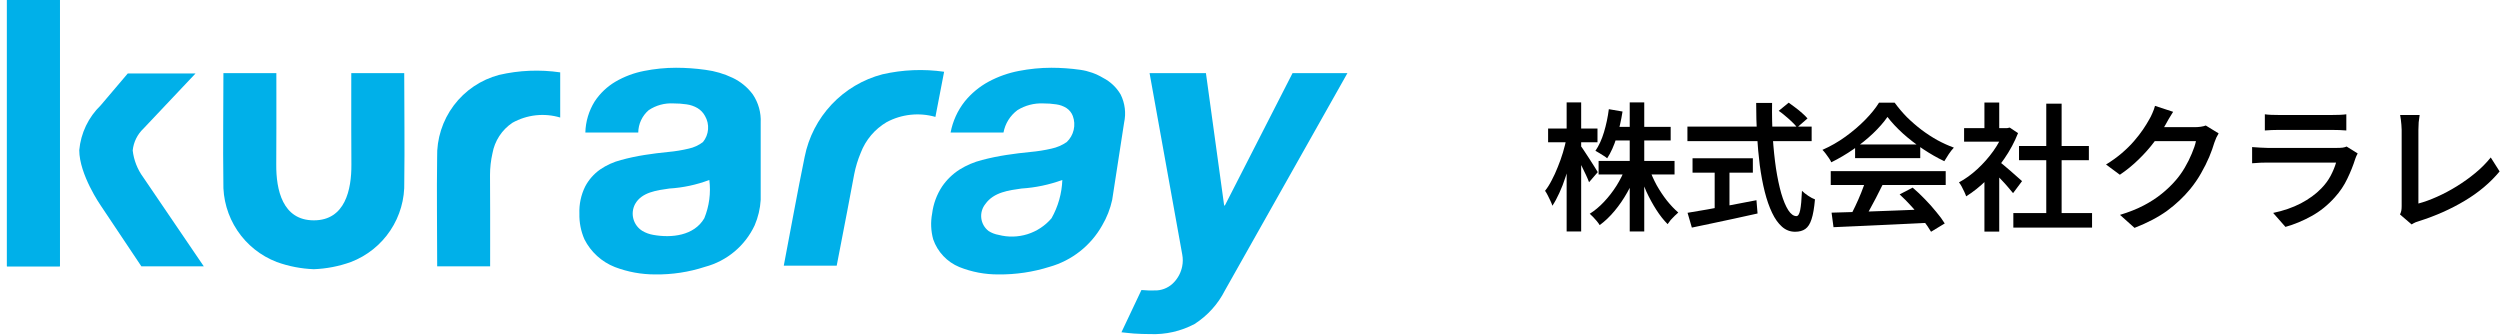 <svg width="253" height="34" viewBox="0 0 253 34" fill="none" xmlns="http://www.w3.org/2000/svg">
<path d="M115.513 29.35C116.037 29.401 116.565 29.414 117.092 29.388C117.753 29.341 118.37 29.043 118.818 28.556C119.233 28.112 119.516 27.562 119.635 26.967C119.717 26.567 119.72 26.155 119.643 25.755L116.336 7.398H122.04L123.884 20.793H123.959L130.807 7.398H136.361L123.968 29.381C123.267 30.77 122.205 31.946 120.895 32.786C119.511 33.521 117.957 33.874 116.391 33.809C115.837 33.809 115.293 33.789 114.758 33.755C114.225 33.718 114.034 33.676 113.489 33.627L115.513 29.35Z" fill="#00B0E9"/>
<path d="M113.408 9.561C112.988 8.842 112.371 8.258 111.629 7.88C110.927 7.459 110.149 7.183 109.339 7.067C108.361 6.928 107.375 6.858 106.388 6.857C105.288 6.86 104.19 6.968 103.11 7.179C102.043 7.382 101.013 7.747 100.055 8.26C99.122 8.764 98.297 9.446 97.629 10.269C96.907 11.188 96.416 12.267 96.2 13.415H101.553C101.721 12.508 102.224 11.699 102.964 11.148C103.743 10.665 104.65 10.427 105.566 10.466C106.01 10.463 106.454 10.495 106.894 10.561C107.264 10.61 107.619 10.739 107.934 10.94C108.222 11.132 108.444 11.409 108.567 11.733C108.735 12.186 108.766 12.678 108.656 13.148C108.547 13.618 108.302 14.046 107.951 14.378C107.488 14.697 106.965 14.922 106.415 15.039C105.713 15.202 105.001 15.315 104.284 15.379C103.493 15.454 102.684 15.554 101.859 15.68C101.025 15.807 100.198 15.978 99.381 16.192C98.581 16.394 97.817 16.719 97.116 17.154C96.414 17.601 95.81 18.186 95.34 18.873C94.798 19.697 94.453 20.634 94.332 21.612C94.168 22.478 94.205 23.37 94.439 24.22C94.657 24.848 95.005 25.423 95.462 25.907C95.918 26.391 96.472 26.772 97.087 27.025C98.345 27.528 99.688 27.781 101.043 27.772C102.795 27.79 104.539 27.531 106.211 27.004C108.473 26.367 110.39 24.858 111.541 22.808C112.014 22.007 112.355 21.136 112.553 20.228L113.759 12.416C113.972 11.452 113.848 10.445 113.408 9.561ZM106.414 22.088C105.77 22.844 104.926 23.402 103.979 23.7C103.031 23.997 102.02 24.022 101.059 23.77C100.695 23.709 100.348 23.574 100.038 23.374C99.836 23.217 99.667 23.022 99.541 22.799C99.416 22.577 99.336 22.331 99.306 22.078C99.276 21.824 99.297 21.567 99.368 21.321C99.439 21.075 99.558 20.846 99.718 20.647C100.573 19.434 102.123 19.26 103.376 19.079C104.788 18.989 106.179 18.698 107.508 18.212C107.459 19.573 107.084 20.903 106.414 22.088Z" fill="#00B0E9"/>
<path d="M94.664 11.831C93.014 11.361 91.245 11.55 89.732 12.359C88.531 13.065 87.606 14.158 87.108 15.459C86.813 16.161 86.591 16.891 86.444 17.638C85.995 20.066 85.523 22.495 85.054 24.922C84.929 25.577 84.802 26.233 84.674 26.888H79.318C80.023 23.221 80.675 19.548 81.43 15.882C81.824 13.889 82.773 12.046 84.166 10.567C85.56 9.088 87.342 8.031 89.309 7.518C91.354 7.05 93.467 6.963 95.544 7.261L94.664 11.831Z" fill="#00B0E9"/>
<path d="M56.693 11.894C55.893 11.655 55.054 11.579 54.224 11.669C53.395 11.76 52.592 12.016 51.862 12.422C51.333 12.775 50.88 13.232 50.532 13.764C50.184 14.297 49.947 14.895 49.836 15.522C49.674 16.237 49.591 16.968 49.59 17.701C49.608 20.129 49.603 22.558 49.603 24.984C49.603 25.64 49.601 26.296 49.601 26.952H44.243C44.243 23.285 44.187 19.611 44.238 15.945C44.189 14.049 44.782 12.191 45.919 10.673C47.057 9.155 48.674 8.066 50.508 7.581C52.535 7.11 54.633 7.023 56.693 7.324V11.894Z" fill="#00B0E9"/>
<path d="M31.761 22.298C34.938 22.298 35.578 19.187 35.561 16.649C35.543 14.221 35.548 11.793 35.548 9.366C35.548 8.71 35.55 8.054 35.55 7.398H40.908C40.908 11.066 40.964 14.738 40.913 18.404C40.965 20.15 40.472 21.868 39.504 23.322C38.536 24.775 37.14 25.891 35.509 26.516C34.304 26.95 33.039 27.195 31.76 27.243C30.48 27.196 29.215 26.951 28.01 26.516C26.379 25.891 24.983 24.775 24.014 23.322C23.046 21.868 22.553 20.15 22.604 18.404C22.554 14.738 22.61 11.066 22.61 7.398H27.967C27.967 8.054 27.969 8.709 27.969 9.366C27.969 11.793 27.974 14.221 27.957 16.649C27.938 19.187 28.579 22.298 31.758 22.298H31.761Z" fill="#00B0E9"/>
<path d="M76.189 9.561C75.659 8.842 74.959 8.264 74.151 7.88C73.281 7.464 72.35 7.19 71.394 7.067C70.406 6.928 69.409 6.858 68.411 6.857C67.327 6.858 66.246 6.966 65.183 7.179C64.166 7.375 63.19 7.74 62.294 8.26C61.445 8.759 60.721 9.446 60.179 10.269C59.591 11.215 59.265 12.301 59.237 13.415H64.591C64.596 12.983 64.693 12.558 64.876 12.167C65.058 11.776 65.322 11.429 65.65 11.148C66.386 10.655 67.263 10.416 68.148 10.466C68.597 10.464 69.046 10.496 69.49 10.561C69.878 10.614 70.251 10.743 70.589 10.94C70.907 11.132 71.168 11.406 71.345 11.733C71.585 12.142 71.693 12.615 71.656 13.088C71.619 13.56 71.439 14.011 71.138 14.378C70.714 14.701 70.224 14.927 69.703 15.039C69.019 15.203 68.325 15.316 67.625 15.379C66.844 15.454 66.051 15.554 65.246 15.68C64.437 15.806 63.636 15.977 62.846 16.192C62.09 16.388 61.374 16.714 60.73 17.154C60.098 17.6 59.58 18.189 59.22 18.873C58.8 19.723 58.599 20.665 58.635 21.612C58.612 22.508 58.786 23.399 59.145 24.22C59.793 25.501 60.889 26.499 62.225 27.025C63.526 27.521 64.906 27.774 66.298 27.772C68.011 27.796 69.717 27.537 71.345 27.004C72.439 26.714 73.455 26.188 74.323 25.463C75.191 24.738 75.889 23.832 76.37 22.808C76.722 21.99 76.93 21.117 76.982 20.228V12.417C77.032 11.404 76.754 10.403 76.189 9.561ZM71.275 22.088C70.236 23.867 67.949 24.1 66.113 23.77C65.727 23.706 65.355 23.572 65.017 23.374C64.568 23.101 64.24 22.666 64.101 22.159C63.962 21.652 64.024 21.11 64.273 20.647C64.951 19.434 66.495 19.26 67.734 19.079C69.12 18.996 70.486 18.704 71.784 18.212C71.951 19.526 71.776 20.862 71.275 22.088Z" fill="#00B0E9"/>
<path d="M6.058 0H0.7V26.951H6.058V0Z" fill="#00B0E9"/>
<path d="M6.058 0H0.7V26.951H6.058V0Z" fill="#00B0E9"/>
<path d="M14.49 17.935C13.907 17.139 13.541 16.205 13.429 15.225C13.516 14.377 13.905 13.59 14.525 13.006L19.785 7.438H12.928L10.189 10.662C8.948 11.864 8.179 13.471 8.021 15.192C8.021 17.673 10.189 20.792 10.189 20.792L14.307 26.953H20.623L14.49 17.935Z" fill="#00B0E9"/>
<path d="M242.88 21.703C242.955 21.544 243.001 21.404 243.02 21.283C243.039 21.152 243.048 21.007 243.048 20.849C243.048 20.681 243.048 20.415 243.048 20.051C243.048 19.677 243.048 19.243 243.048 18.749C243.048 18.254 243.048 17.736 243.048 17.195C243.048 16.644 243.048 16.107 243.048 15.585C243.048 15.053 243.048 14.577 243.048 14.157C243.048 13.727 243.048 13.387 243.048 13.135C243.048 12.976 243.039 12.803 243.02 12.617C243.001 12.43 242.983 12.253 242.964 12.085C242.945 11.907 242.922 11.758 242.894 11.637H244.868C244.831 11.879 244.798 12.127 244.77 12.379C244.751 12.631 244.742 12.883 244.742 13.135C244.742 13.349 244.742 13.629 244.742 13.975C244.742 14.311 244.742 14.689 244.742 15.109C244.742 15.519 244.742 15.949 244.742 16.397C244.742 16.845 244.742 17.288 244.742 17.727C244.742 18.165 244.742 18.576 244.742 18.959C244.742 19.341 244.742 19.677 244.742 19.967C244.742 20.256 244.742 20.466 244.742 20.597C245.339 20.438 245.969 20.209 246.632 19.911C247.304 19.612 247.971 19.257 248.634 18.847C249.297 18.436 249.922 17.988 250.51 17.503C251.107 17.008 251.625 16.485 252.064 15.935L252.96 17.349C252.017 18.487 250.841 19.477 249.432 20.317C248.032 21.157 246.492 21.843 244.812 22.375C244.728 22.403 244.616 22.44 244.476 22.487C244.345 22.543 244.205 22.617 244.056 22.711L242.88 21.703Z" fill="black"/>
<path d="M229.202 11.566C229.389 11.594 229.608 11.613 229.86 11.622C230.121 11.632 230.364 11.636 230.588 11.636C230.756 11.636 231.022 11.636 231.386 11.636C231.759 11.636 232.175 11.636 232.632 11.636C233.089 11.636 233.547 11.636 234.004 11.636C234.461 11.636 234.867 11.636 235.222 11.636C235.586 11.636 235.847 11.636 236.006 11.636C236.23 11.636 236.477 11.632 236.748 11.622C237.028 11.613 237.261 11.594 237.448 11.566V13.204C237.271 13.186 237.047 13.172 236.776 13.162C236.505 13.153 236.244 13.148 235.992 13.148C235.833 13.148 235.572 13.148 235.208 13.148C234.853 13.148 234.447 13.148 233.99 13.148C233.533 13.148 233.075 13.148 232.618 13.148C232.161 13.148 231.75 13.148 231.386 13.148C231.022 13.148 230.756 13.148 230.588 13.148C230.373 13.148 230.135 13.153 229.874 13.162C229.622 13.172 229.398 13.186 229.202 13.204V11.566ZM238.596 15.528C238.549 15.612 238.503 15.706 238.456 15.808C238.409 15.911 238.377 15.995 238.358 16.06C238.143 16.742 237.873 17.418 237.546 18.09C237.229 18.762 236.809 19.388 236.286 19.966C235.577 20.76 234.788 21.394 233.92 21.87C233.061 22.346 232.184 22.71 231.288 22.962L230.042 21.548C231.078 21.334 232.011 21.012 232.842 20.582C233.673 20.144 234.363 19.64 234.914 19.07C235.306 18.669 235.623 18.24 235.866 17.782C236.109 17.316 236.291 16.872 236.412 16.452C236.309 16.452 236.127 16.452 235.866 16.452C235.605 16.452 235.292 16.452 234.928 16.452C234.564 16.452 234.167 16.452 233.738 16.452C233.318 16.452 232.889 16.452 232.45 16.452C232.021 16.452 231.61 16.452 231.218 16.452C230.826 16.452 230.476 16.452 230.168 16.452C229.869 16.452 229.636 16.452 229.468 16.452C229.3 16.452 229.067 16.457 228.768 16.466C228.479 16.476 228.194 16.494 227.914 16.522V14.884C228.203 14.903 228.483 14.922 228.754 14.94C229.025 14.959 229.263 14.968 229.468 14.968C229.599 14.968 229.804 14.968 230.084 14.968C230.373 14.968 230.709 14.968 231.092 14.968C231.475 14.968 231.885 14.968 232.324 14.968C232.763 14.968 233.201 14.968 233.64 14.968C234.088 14.968 234.503 14.968 234.886 14.968C235.278 14.968 235.614 14.968 235.894 14.968C236.183 14.968 236.389 14.968 236.51 14.968C236.725 14.968 236.916 14.959 237.084 14.94C237.252 14.912 237.383 14.875 237.476 14.828L238.596 15.528Z" fill="black"/>
<path d="M224.526 13.499C224.451 13.62 224.372 13.765 224.288 13.933C224.213 14.101 224.148 14.269 224.092 14.437C223.971 14.857 223.798 15.338 223.574 15.879C223.35 16.411 223.075 16.962 222.748 17.531C222.431 18.091 222.062 18.628 221.642 19.141C220.979 19.944 220.205 20.672 219.318 21.325C218.431 21.969 217.33 22.548 216.014 23.061L214.544 21.745C215.468 21.465 216.275 21.143 216.966 20.779C217.657 20.415 218.259 20.023 218.772 19.603C219.295 19.183 219.761 18.735 220.172 18.259C220.508 17.876 220.816 17.447 221.096 16.971C221.376 16.495 221.614 16.019 221.81 15.543C222.015 15.067 222.155 14.647 222.23 14.283H217.372L217.96 12.869C218.081 12.869 218.287 12.869 218.576 12.869C218.865 12.869 219.187 12.869 219.542 12.869C219.906 12.869 220.265 12.869 220.62 12.869C220.975 12.869 221.287 12.869 221.558 12.869C221.829 12.869 222.006 12.869 222.09 12.869C222.305 12.869 222.51 12.855 222.706 12.827C222.911 12.799 223.084 12.757 223.224 12.701L224.526 13.499ZM219.92 11.315C219.771 11.539 219.621 11.782 219.472 12.043C219.323 12.304 219.211 12.505 219.136 12.645C218.828 13.196 218.445 13.774 217.988 14.381C217.54 14.978 217.022 15.562 216.434 16.131C215.855 16.7 215.221 17.218 214.53 17.685L213.13 16.649C213.737 16.276 214.273 15.888 214.74 15.487C215.216 15.076 215.627 14.67 215.972 14.269C216.327 13.858 216.63 13.466 216.882 13.093C217.134 12.72 217.344 12.379 217.512 12.071C217.605 11.922 217.708 11.716 217.82 11.455C217.941 11.184 218.03 10.937 218.086 10.713L219.92 11.315Z" fill="black"/>
<path d="M203.75 21.563H211.716V23.033H203.75V21.563ZM204.324 14.773H211.394V16.215H204.324V14.773ZM207.082 10.489H208.636V22.277H207.082V10.489ZM198.766 12.967H203.372V14.339H198.766V12.967ZM200.824 17.587L202.322 15.809V23.439H200.824V17.587ZM200.824 10.377H202.322V13.611H200.824V10.377ZM202.168 16.229C202.289 16.313 202.467 16.453 202.7 16.649C202.933 16.836 203.181 17.046 203.442 17.279C203.703 17.503 203.941 17.713 204.156 17.909C204.38 18.096 204.539 18.236 204.632 18.329L203.722 19.547C203.591 19.379 203.423 19.178 203.218 18.945C203.013 18.702 202.793 18.46 202.56 18.217C202.327 17.965 202.103 17.732 201.888 17.517C201.673 17.293 201.491 17.111 201.342 16.971L202.168 16.229ZM202.826 12.967H203.12L203.386 12.911L204.226 13.471C203.871 14.367 203.414 15.221 202.854 16.033C202.303 16.845 201.692 17.582 201.02 18.245C200.348 18.898 199.667 19.44 198.976 19.869C198.929 19.729 198.864 19.57 198.78 19.393C198.696 19.206 198.607 19.029 198.514 18.861C198.421 18.693 198.332 18.558 198.248 18.455C198.892 18.11 199.513 17.662 200.11 17.111C200.707 16.56 201.244 15.954 201.72 15.291C202.196 14.619 202.565 13.938 202.826 13.247V12.967Z" fill="black"/>
<path d="M185.355 21.521C186.185 21.493 187.147 21.465 188.239 21.437C189.331 21.399 190.483 21.357 191.697 21.311C192.91 21.264 194.109 21.217 195.295 21.171L195.253 22.543C194.095 22.608 192.929 22.664 191.753 22.711C190.586 22.767 189.471 22.818 188.407 22.865C187.343 22.921 186.391 22.963 185.551 22.991L185.355 21.521ZM185.271 17.321H196.905V18.721H185.271V17.321ZM187.735 14.619H194.329V16.005H187.735V14.619ZM188.813 18.231L190.521 18.693C190.306 19.131 190.077 19.584 189.835 20.051C189.601 20.508 189.363 20.951 189.121 21.381C188.887 21.801 188.663 22.174 188.449 22.501L187.133 22.067C187.338 21.712 187.543 21.315 187.749 20.877C187.963 20.429 188.164 19.971 188.351 19.505C188.537 19.038 188.691 18.613 188.813 18.231ZM192.243 19.673L193.559 18.987C193.988 19.351 194.408 19.747 194.819 20.177C195.229 20.597 195.607 21.021 195.953 21.451C196.307 21.871 196.592 22.258 196.807 22.613L195.421 23.453C195.215 23.098 194.94 22.697 194.595 22.249C194.259 21.81 193.885 21.367 193.475 20.919C193.064 20.461 192.653 20.046 192.243 19.673ZM191.011 11.833C190.637 12.374 190.152 12.929 189.555 13.499C188.967 14.059 188.309 14.591 187.581 15.095C186.853 15.599 186.101 16.042 185.327 16.425C185.271 16.294 185.191 16.154 185.089 16.005C184.986 15.855 184.879 15.706 184.767 15.557C184.655 15.407 184.543 15.277 184.431 15.165C185.243 14.81 186.017 14.367 186.755 13.835C187.492 13.303 188.155 12.738 188.743 12.141C189.34 11.534 189.811 10.951 190.157 10.391H191.739C192.112 10.904 192.527 11.394 192.985 11.861C193.451 12.318 193.941 12.743 194.455 13.135C194.977 13.527 195.514 13.877 196.065 14.185C196.615 14.483 197.171 14.735 197.731 14.941C197.553 15.127 197.381 15.347 197.213 15.599C197.054 15.851 196.905 16.089 196.765 16.313C196.055 15.977 195.337 15.566 194.609 15.081C193.881 14.595 193.204 14.073 192.579 13.513C191.953 12.943 191.431 12.383 191.011 11.833Z" fill="black"/>
<path d="M180.007 11.217L181.015 10.391C181.229 10.54 181.458 10.708 181.701 10.895C181.953 11.081 182.186 11.273 182.401 11.469C182.615 11.655 182.788 11.828 182.919 11.987L181.869 12.897C181.747 12.738 181.584 12.561 181.379 12.365C181.173 12.159 180.949 11.959 180.707 11.763C180.473 11.557 180.24 11.375 180.007 11.217ZM170.767 12.813H183.339V14.283H170.767V12.813ZM171.285 16.019H177.389V17.475H171.285V16.019ZM173.525 16.831H175.023V21.661H173.525V16.831ZM170.781 21.535C171.35 21.441 172.013 21.329 172.769 21.199C173.534 21.059 174.341 20.909 175.191 20.751C176.049 20.583 176.903 20.419 177.753 20.261L177.865 21.605C177.09 21.773 176.306 21.945 175.513 22.123C174.719 22.291 173.954 22.454 173.217 22.613C172.489 22.771 171.821 22.911 171.215 23.033L170.781 21.535ZM177.725 10.419H179.335C179.316 11.613 179.339 12.775 179.405 13.905C179.479 15.025 179.587 16.065 179.727 17.027C179.876 17.988 180.053 18.833 180.259 19.561C180.473 20.289 180.711 20.858 180.973 21.269C181.234 21.67 181.509 21.871 181.799 21.871C181.967 21.871 182.093 21.67 182.177 21.269C182.261 20.858 182.321 20.205 182.359 19.309C182.527 19.477 182.737 19.645 182.989 19.813C183.241 19.981 183.469 20.102 183.675 20.177C183.6 21.045 183.483 21.717 183.325 22.193C183.175 22.659 182.965 22.986 182.695 23.173C182.433 23.359 182.088 23.453 181.659 23.453C181.164 23.453 180.725 23.285 180.343 22.949C179.96 22.613 179.624 22.141 179.335 21.535C179.045 20.928 178.798 20.219 178.593 19.407C178.387 18.585 178.219 17.689 178.089 16.719C177.967 15.748 177.874 14.731 177.809 13.667C177.753 12.603 177.725 11.52 177.725 10.419Z" fill="black"/>
<path d="M161.778 16.285H169.464V17.657H161.778V16.285ZM163.192 12.841H169.072V14.213H163.192V12.841ZM164.928 10.363H166.398V23.425H164.928V10.363ZM164.494 16.985L165.656 17.335C165.395 18.073 165.068 18.787 164.676 19.477C164.294 20.159 163.864 20.784 163.388 21.353C162.922 21.913 162.422 22.389 161.89 22.781C161.816 22.66 161.718 22.525 161.596 22.375C161.475 22.235 161.354 22.1 161.232 21.969C161.111 21.839 160.994 21.727 160.882 21.633C161.386 21.316 161.867 20.915 162.324 20.429C162.791 19.935 163.211 19.393 163.584 18.805C163.958 18.208 164.261 17.601 164.494 16.985ZM166.902 17.055C167.098 17.615 167.35 18.18 167.658 18.749C167.976 19.309 168.321 19.827 168.694 20.303C169.077 20.779 169.46 21.181 169.842 21.507C169.74 21.601 169.618 21.713 169.478 21.843C169.338 21.974 169.203 22.114 169.072 22.263C168.951 22.413 168.848 22.553 168.764 22.683C168.363 22.282 167.98 21.797 167.616 21.227C167.252 20.658 166.916 20.042 166.608 19.379C166.31 18.707 166.053 18.04 165.838 17.377L166.902 17.055ZM162.814 11.049L164.2 11.287C164.06 12.193 163.86 13.065 163.598 13.905C163.337 14.745 163.02 15.45 162.646 16.019C162.562 15.945 162.446 15.861 162.296 15.767C162.147 15.665 161.998 15.571 161.848 15.487C161.699 15.394 161.568 15.319 161.456 15.263C161.811 14.75 162.1 14.12 162.324 13.373C162.548 12.627 162.712 11.852 162.814 11.049ZM156.668 13.009H161.666V14.395H156.668V13.009ZM158.544 10.363H160.014V23.425H158.544V10.363ZM158.53 14.003L159.356 14.325C159.254 14.904 159.123 15.501 158.964 16.117C158.806 16.724 158.628 17.321 158.432 17.909C158.246 18.488 158.036 19.029 157.802 19.533C157.578 20.028 157.345 20.457 157.102 20.821C157.056 20.672 156.99 20.509 156.906 20.331C156.822 20.145 156.734 19.963 156.64 19.785C156.547 19.599 156.454 19.44 156.36 19.309C156.594 19.02 156.818 18.665 157.032 18.245C157.256 17.825 157.462 17.377 157.648 16.901C157.844 16.425 158.017 15.94 158.166 15.445C158.316 14.941 158.437 14.461 158.53 14.003ZM159.944 14.731C160.028 14.834 160.15 15.007 160.308 15.249C160.476 15.492 160.654 15.763 160.84 16.061C161.027 16.351 161.2 16.621 161.358 16.873C161.517 17.125 161.629 17.307 161.694 17.419L160.812 18.441C160.738 18.236 160.635 17.993 160.504 17.713C160.374 17.424 160.229 17.125 160.07 16.817C159.921 16.5 159.772 16.206 159.622 15.935C159.482 15.665 159.366 15.445 159.272 15.277L159.944 14.731Z" fill="black"/>
</svg>

